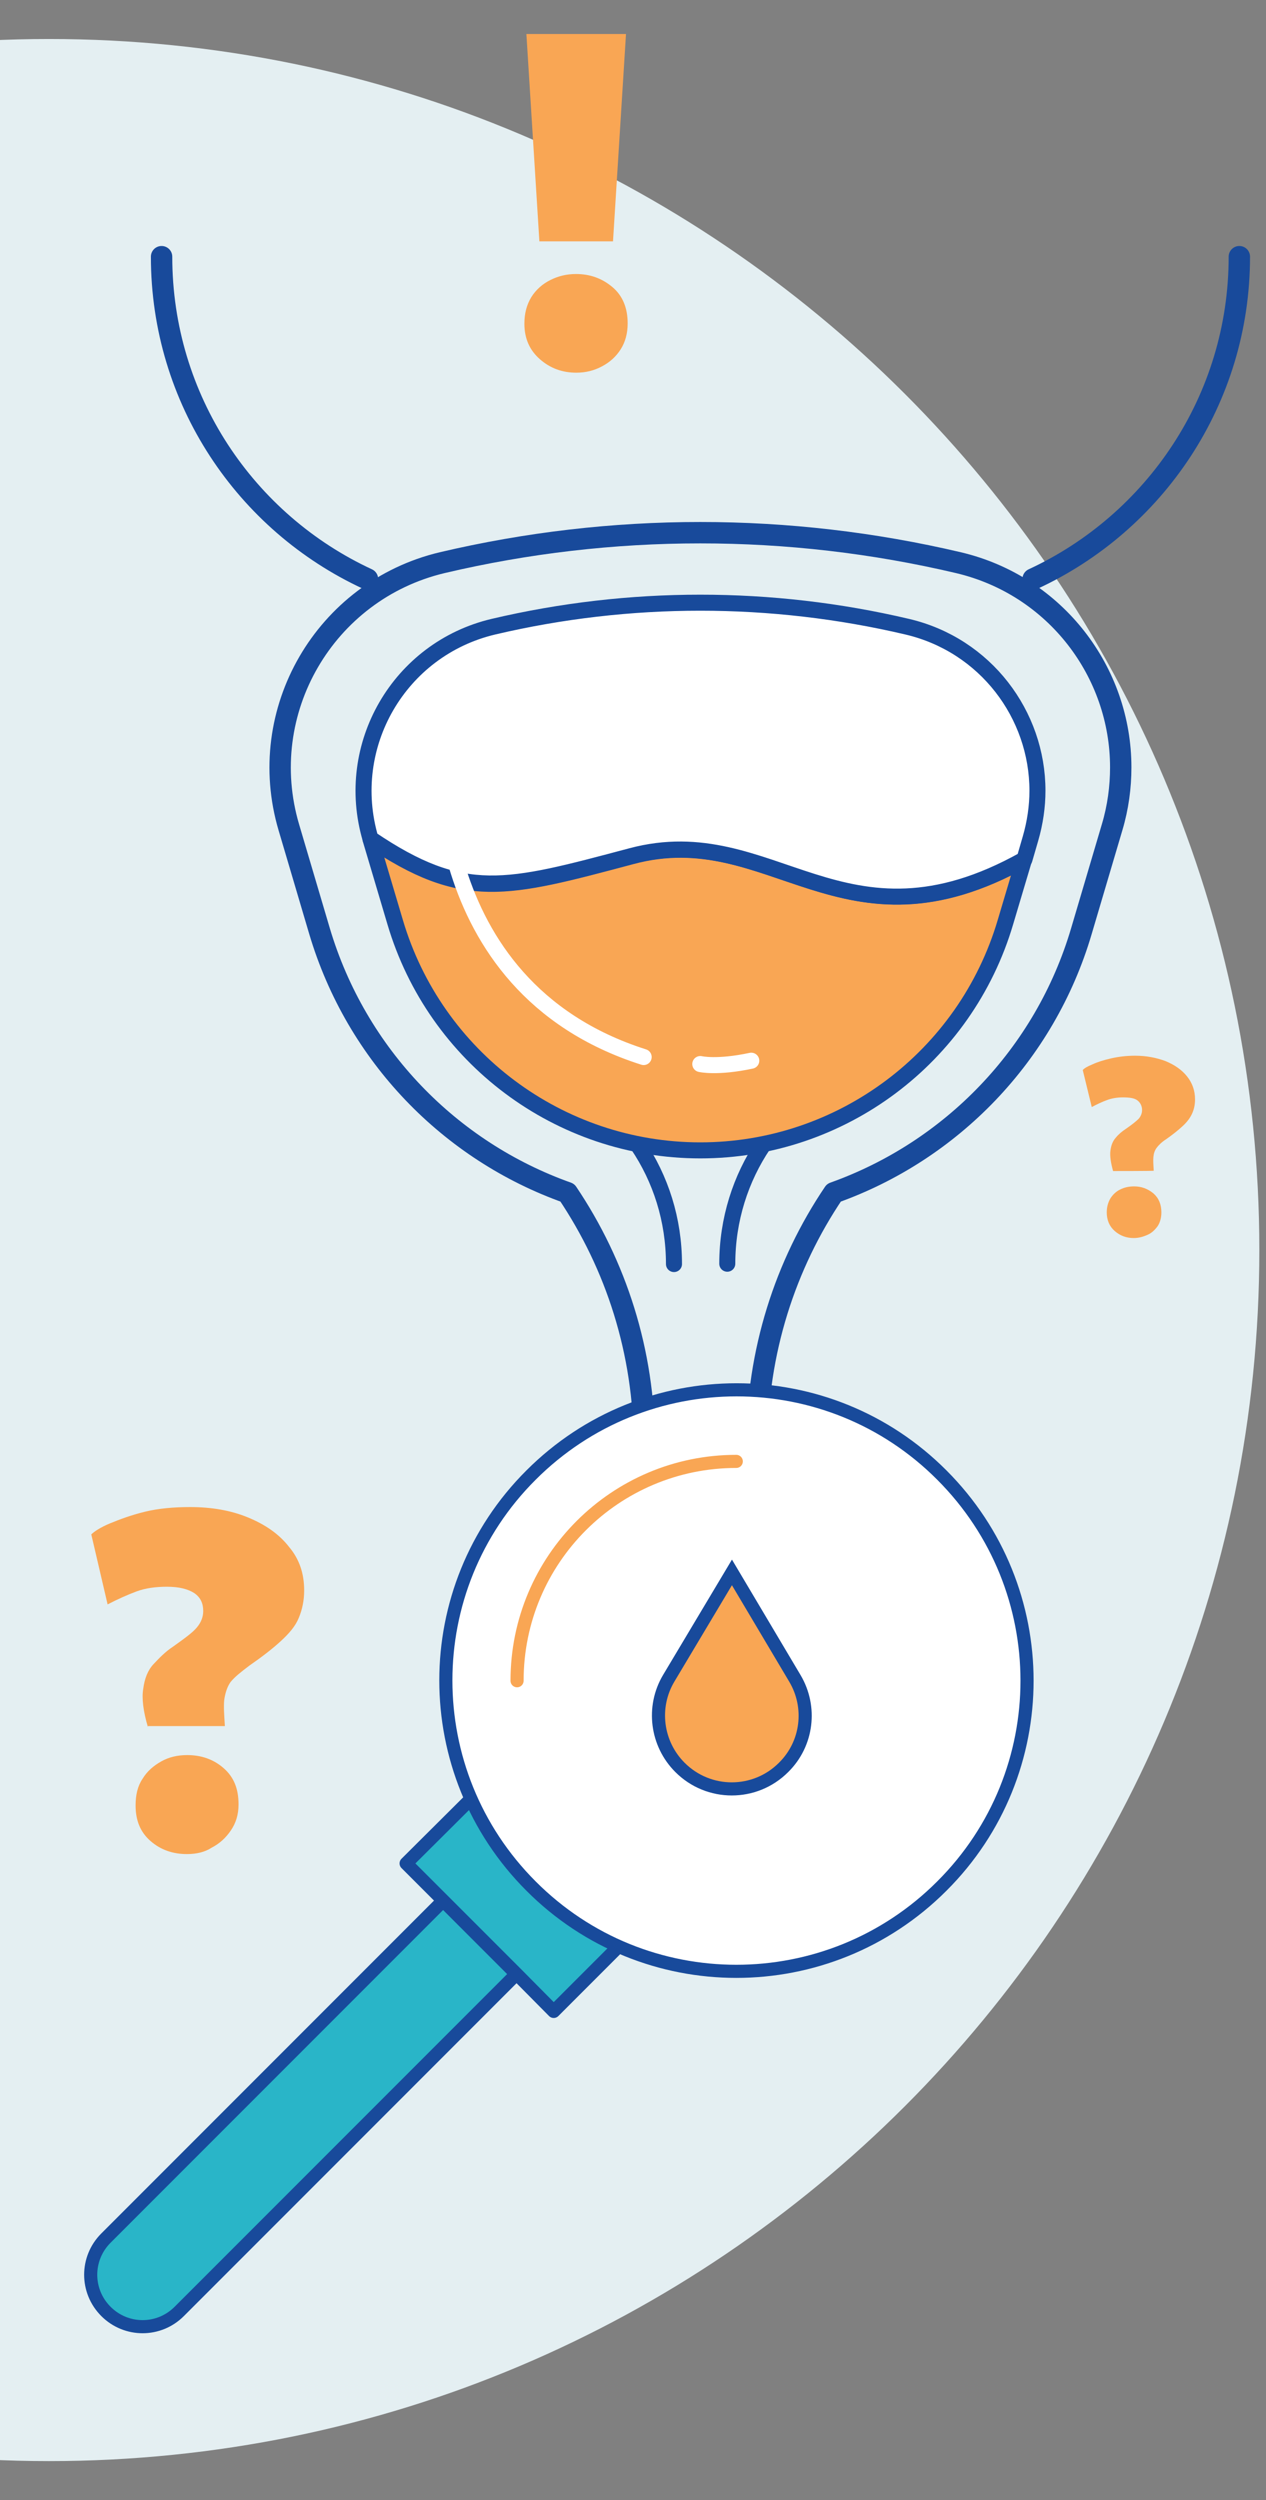<?xml version="1.0" encoding="utf-8"?>
<!-- Generator: Adobe Illustrator 28.2.0, SVG Export Plug-In . SVG Version: 6.00 Build 0)  -->
<svg version="1.1" id="Layer_1" xmlns="http://www.w3.org/2000/svg" xmlns:xlink="http://www.w3.org/1999/xlink" x="0px" y="0px"
	 viewBox="0 0 380 750" style="enable-background:new 0 0 380 750;" xml:space="preserve">
<rect x="0" y="0" width="380" height="750" fill="#808080" stroke="none"/>
<style type="text/css">
	.st0{fill:#E4EFF2;}
	.st1{fill:#F9A654;}
	.st2{fill:none;stroke:#184A9B;stroke-width:6.415;stroke-linecap:round;stroke-linejoin:round;stroke-miterlimit:10;}
	.st3{fill:none;stroke:#184A9B;stroke-width:4.811;stroke-linecap:round;stroke-linejoin:round;stroke-miterlimit:10;}
	.st4{fill:#FFFFFF;}
	.st5{fill:none;stroke:#FFFFFF;stroke-width:4.811;stroke-linecap:round;stroke-miterlimit:10;}
	.st6{fill:none;stroke:#184A9B;stroke-width:4.811;stroke-linecap:round;stroke-miterlimit:10;}
	.st7{fill:#29B5C8;}
	.st8{fill:none;stroke:#184A9B;stroke-width:3.937;stroke-linecap:round;stroke-linejoin:round;stroke-miterlimit:10;}
	.st9{fill:none;stroke:#184A9B;stroke-width:3.937;stroke-linecap:round;stroke-miterlimit:10;}
	.st10{fill:none;stroke:#F9A654;stroke-width:3.937;stroke-linecap:round;stroke-miterlimit:10;}
</style>
<g>
	<path class="st0" d="M14.7,738.3C215.3,738.3,378,575.6,378,375S215.3,11.7,14.7,11.7S-348.7,174.4-348.7,375
		S-186,738.3,14.7,738.3"/>
</g>
<path class="st1" d="M44.4,518.1c-1.4-4.7-1.9-8.7-1.4-11.5c0.4-3.1,1.4-5.6,3.1-7.4s3.5-3.7,5.8-5.2c3.5-2.5,6-4.3,7.2-5.8
	c1.2-1.4,1.9-3.1,1.9-4.9c0-2.3-0.8-4.1-2.7-5.4c-1.9-1.2-4.5-1.9-8.2-1.9c-3.3,0-6.4,0.4-9.1,1.4c-2.7,1-5.6,2.3-8.7,3.9l-4.9-21
	c0.8-0.8,2.7-2.1,5.6-3.3c2.9-1.2,6.4-2.5,10.5-3.5s8.7-1.4,13.6-1.4c6.4,0,12.2,1,17.3,3.1s9.3,4.9,12.4,8.9c3.1,3.7,4.5,8,4.5,13
	c0,3.1-0.6,5.8-1.6,8.2c-1,2.5-2.9,4.7-5.4,7c-2.5,2.3-5.6,4.7-9.5,7.4c-2.5,1.9-4.3,3.3-5.6,4.9c-1,1.4-1.6,3.3-1.9,5.4
	c-0.2,2.1,0,4.5,0.2,7.8H44.4V518.1z M56.1,556.2c-4.1,0-7.8-1.2-10.9-3.9c-3.1-2.7-4.5-6.2-4.5-10.7c0-3.1,0.6-5.8,2.1-8
	c1.4-2.3,3.3-3.9,5.6-5.2s4.9-1.9,7.8-1.9c4.1,0,7.8,1.2,10.9,3.9s4.5,6.2,4.5,10.9c0,3.1-0.8,5.6-2.3,7.8s-3.3,3.9-5.8,5.2
	C61.5,555.6,59,556.2,56.1,556.2z"/>
<path class="st1" d="M334.1,351.3c-0.7-2.5-1-4.6-0.8-6.1c0.2-1.6,0.7-2.9,1.6-3.9c0.9-1.1,1.9-1.9,3.1-2.7c1.9-1.3,3.1-2.3,3.8-3
	c0.6-0.7,1-1.6,1-2.6c0-1.2-0.5-2.2-1.4-2.9s-2.4-0.9-4.4-0.9c-1.7,0-3.4,0.3-4.7,0.8c-1.4,0.5-2.9,1.2-4.6,2.1L325,321
	c0.4-0.5,1.4-1.1,2.9-1.7c1.5-0.7,3.4-1.3,5.6-1.8s4.6-0.8,7.2-0.8c3.4,0,6.4,0.6,9.1,1.6c2.7,1.1,4.9,2.6,6.5,4.6
	c1.6,2,2.4,4.3,2.4,6.9c0,1.6-0.3,3-0.9,4.3s-1.5,2.5-2.8,3.7c-1.3,1.2-2.9,2.5-4.9,3.9c-1.4,0.9-2.3,1.8-2.9,2.6
	c-0.6,0.8-0.9,1.7-1,2.8c-0.1,1.1,0,2.4,0.1,4.1C346.4,351.3,334.1,351.3,334.1,351.3z M340.3,371.4c-2.2,0-4.1-0.7-5.7-2.1
	c-1.6-1.4-2.4-3.3-2.4-5.6c0-1.6,0.4-3,1.1-4.2c0.7-1.1,1.7-2.1,3-2.7c1.2-0.6,2.6-0.9,4.1-0.9c2.2,0,4.1,0.7,5.8,2.1
	c1.6,1.4,2.4,3.3,2.4,5.7c0,1.6-0.4,3-1.1,4.1c-0.8,1.1-1.8,2.1-3,2.6C343.2,371,341.8,371.4,340.3,371.4z"/>
<path class="st1" d="M173,111.8c-4.2,0-7.8-1.3-10.9-4c-3.1-2.7-4.7-6.2-4.7-10.7c0-3.1,0.7-5.7,2.1-8c1.4-2.2,3.3-3.9,5.7-5.1
	s4.9-1.8,7.7-1.8c4.2,0,7.8,1.3,10.9,3.9c3.1,2.6,4.6,6.3,4.6,10.9c0,3-0.7,5.6-2.1,7.8c-1.4,2.2-3.3,3.9-5.6,5.1
	C178.3,111.2,175.7,111.8,173,111.8z M161.9,72.4L158,10.2h29.9L184,72.4H161.9z"/>
<g>
	<path class="st2" d="M193.4,433.6c0-28.1-8.5-54.1-23.1-75.8v0v0c-35.2-12.5-63.3-41.2-74.4-78.5l-9.2-31.1
		c-10.3-34.8,10.8-71,46-79.4c25.5-6,51.5-9,77.5-9c26,0,52,3,77.5,9c29.2,6.9,48.7,32.9,48.7,61.4c0,5.9-0.8,12-2.6,18l-9.2,31.1
		c-11,37.3-39.2,66-74.3,78.5v0v0c-14.6,21.6-23.1,47.7-23.1,75.8"/>
	<path class="st1" d="M307.4,257.8l-5.6,18.8c-12,40.6-49.3,68.5-91.6,68.5c-42.3,0-79.6-27.9-91.6-68.5l-7.4-24.9
		c27.9,18.9,40.7,15.2,78.3,5.2C231.8,245.5,252.9,288.2,307.4,257.8"/>
	<path class="st3" d="M307.4,257.8l-5.6,18.8c-12,40.6-49.3,68.5-91.6,68.5c-42.3,0-79.6-27.9-91.6-68.5l-7.4-24.9
		c27.9,18.9,40.7,15.2,78.3,5.2C231.8,245.5,252.9,288.2,307.4,257.8z"/>
	<path class="st4" d="M311.4,237.2c0,4.7-0.7,9.6-2.1,14.4l-1.8,6.2c-54.5,30.5-75.7-12.3-118-1c-37.6,10-50.3,13.7-78.3-5.2
		c-8.2-27.9,8.6-56.9,36.9-63.6c20.4-4.8,41.3-7.2,62.1-7.2c20.8,0,41.7,2.4,62.1,7.2C295.8,193.5,311.4,214.4,311.4,237.2"/>
	<path class="st3" d="M311.4,237.2c0,4.7-0.7,9.6-2.1,14.4l-1.8,6.2c-54.5,30.5-75.7-12.3-118-1c-37.6,10-50.3,13.7-78.3-5.2
		c-8.2-27.9,8.6-56.9,36.9-63.6c20.4-4.8,41.3-7.2,62.1-7.2c20.8,0,41.7,2.4,62.1,7.2C295.8,193.5,311.4,214.4,311.4,237.2z"/>
	<path class="st3" d="M202.3,379.2c0-13.3-4-25.6-10.9-35.8 M229.2,343.3c-6.9,10.2-10.9,22.6-10.9,35.8"/>
	<path class="st2" d="M48.5,77c0,42.9,25.3,79.8,61.8,96.7 M310.1,173.7C346.6,156.8,372,119.9,372,77"/>
	<path class="st5" d="M132.7,221.9c0,0-7,73.7,60.5,95.2 M210.2,319.2c0,0,5,1.2,15.3-1"/>
	<path class="st1" d="M209.3,447.5l14.3,24.1c3.9,6.6,2.8,14.9-2.5,20.3c-6.5,6.5-17.1,6.5-23.6,0c-5.4-5.4-6.4-13.8-2.5-20.3
		L209.3,447.5z"/>
	<path class="st6" d="M209.3,447.5l14.3,24.1c3.9,6.6,2.8,14.9-2.5,20.3c-6.5,6.5-17.1,6.5-23.6,0c-5.4-5.4-6.4-13.8-2.5-20.3
		L209.3,447.5z"/>
	<polyline class="st7" points="141.4,539.6 121.9,559 133.1,570.2 155.1,592.2 166.2,603.4 185.7,583.9 	"/>
	<polyline class="st8" points="141.4,539.6 121.9,559 133.1,570.2 155.1,592.2 166.2,603.4 185.7,583.9 	"/>
	<path class="st7" d="M31.8,693.4L31.8,693.4c-6.1-6.1-6.1-15.9,0-22l101.2-101.2l22,22L53.8,693.4
		C47.7,699.5,37.9,699.5,31.8,693.4"/>
	<path class="st9" d="M31.8,693.4L31.8,693.4c-6.1-6.1-6.1-15.9,0-22l101.2-101.2l22,22L53.8,693.4
		C47.7,699.5,37.9,699.5,31.8,693.4z"/>
	<path class="st4" d="M282.7,565.8c-34.1,34.1-89.3,34.1-123.3,0c-34.1-34.1-34.1-89.3,0-123.3c34.1-34.1,89.3-34.1,123.3,0
		C316.8,476.6,316.8,531.8,282.7,565.8"/>
	<path class="st9" d="M282.7,565.8c-34.1,34.1-89.3,34.1-123.3,0c-34.1-34.1-34.1-89.3,0-123.3c34.1-34.1,89.3-34.1,123.3,0
		C316.8,476.6,316.8,531.8,282.7,565.8z"/>
	<path class="st10" d="M155.2,504.2c0-36.4,29.5-65.8,65.8-65.8"/>
	<path class="st1" d="M219.7,471.7l18.9,31.8c5.1,8.6,3.8,19.6-3.4,26.7c-8.6,8.6-22.5,8.6-31.1,0c-7.1-7.1-8.5-18.1-3.4-26.7
		L219.7,471.7z"/>
	<path class="st9" d="M219.7,471.7l18.9,31.8c5.1,8.6,3.8,19.6-3.4,26.7c-8.6,8.6-22.5,8.6-31.1,0c-7.1-7.1-8.5-18.1-3.4-26.7
		L219.7,471.7z"/>
</g>
</svg>

